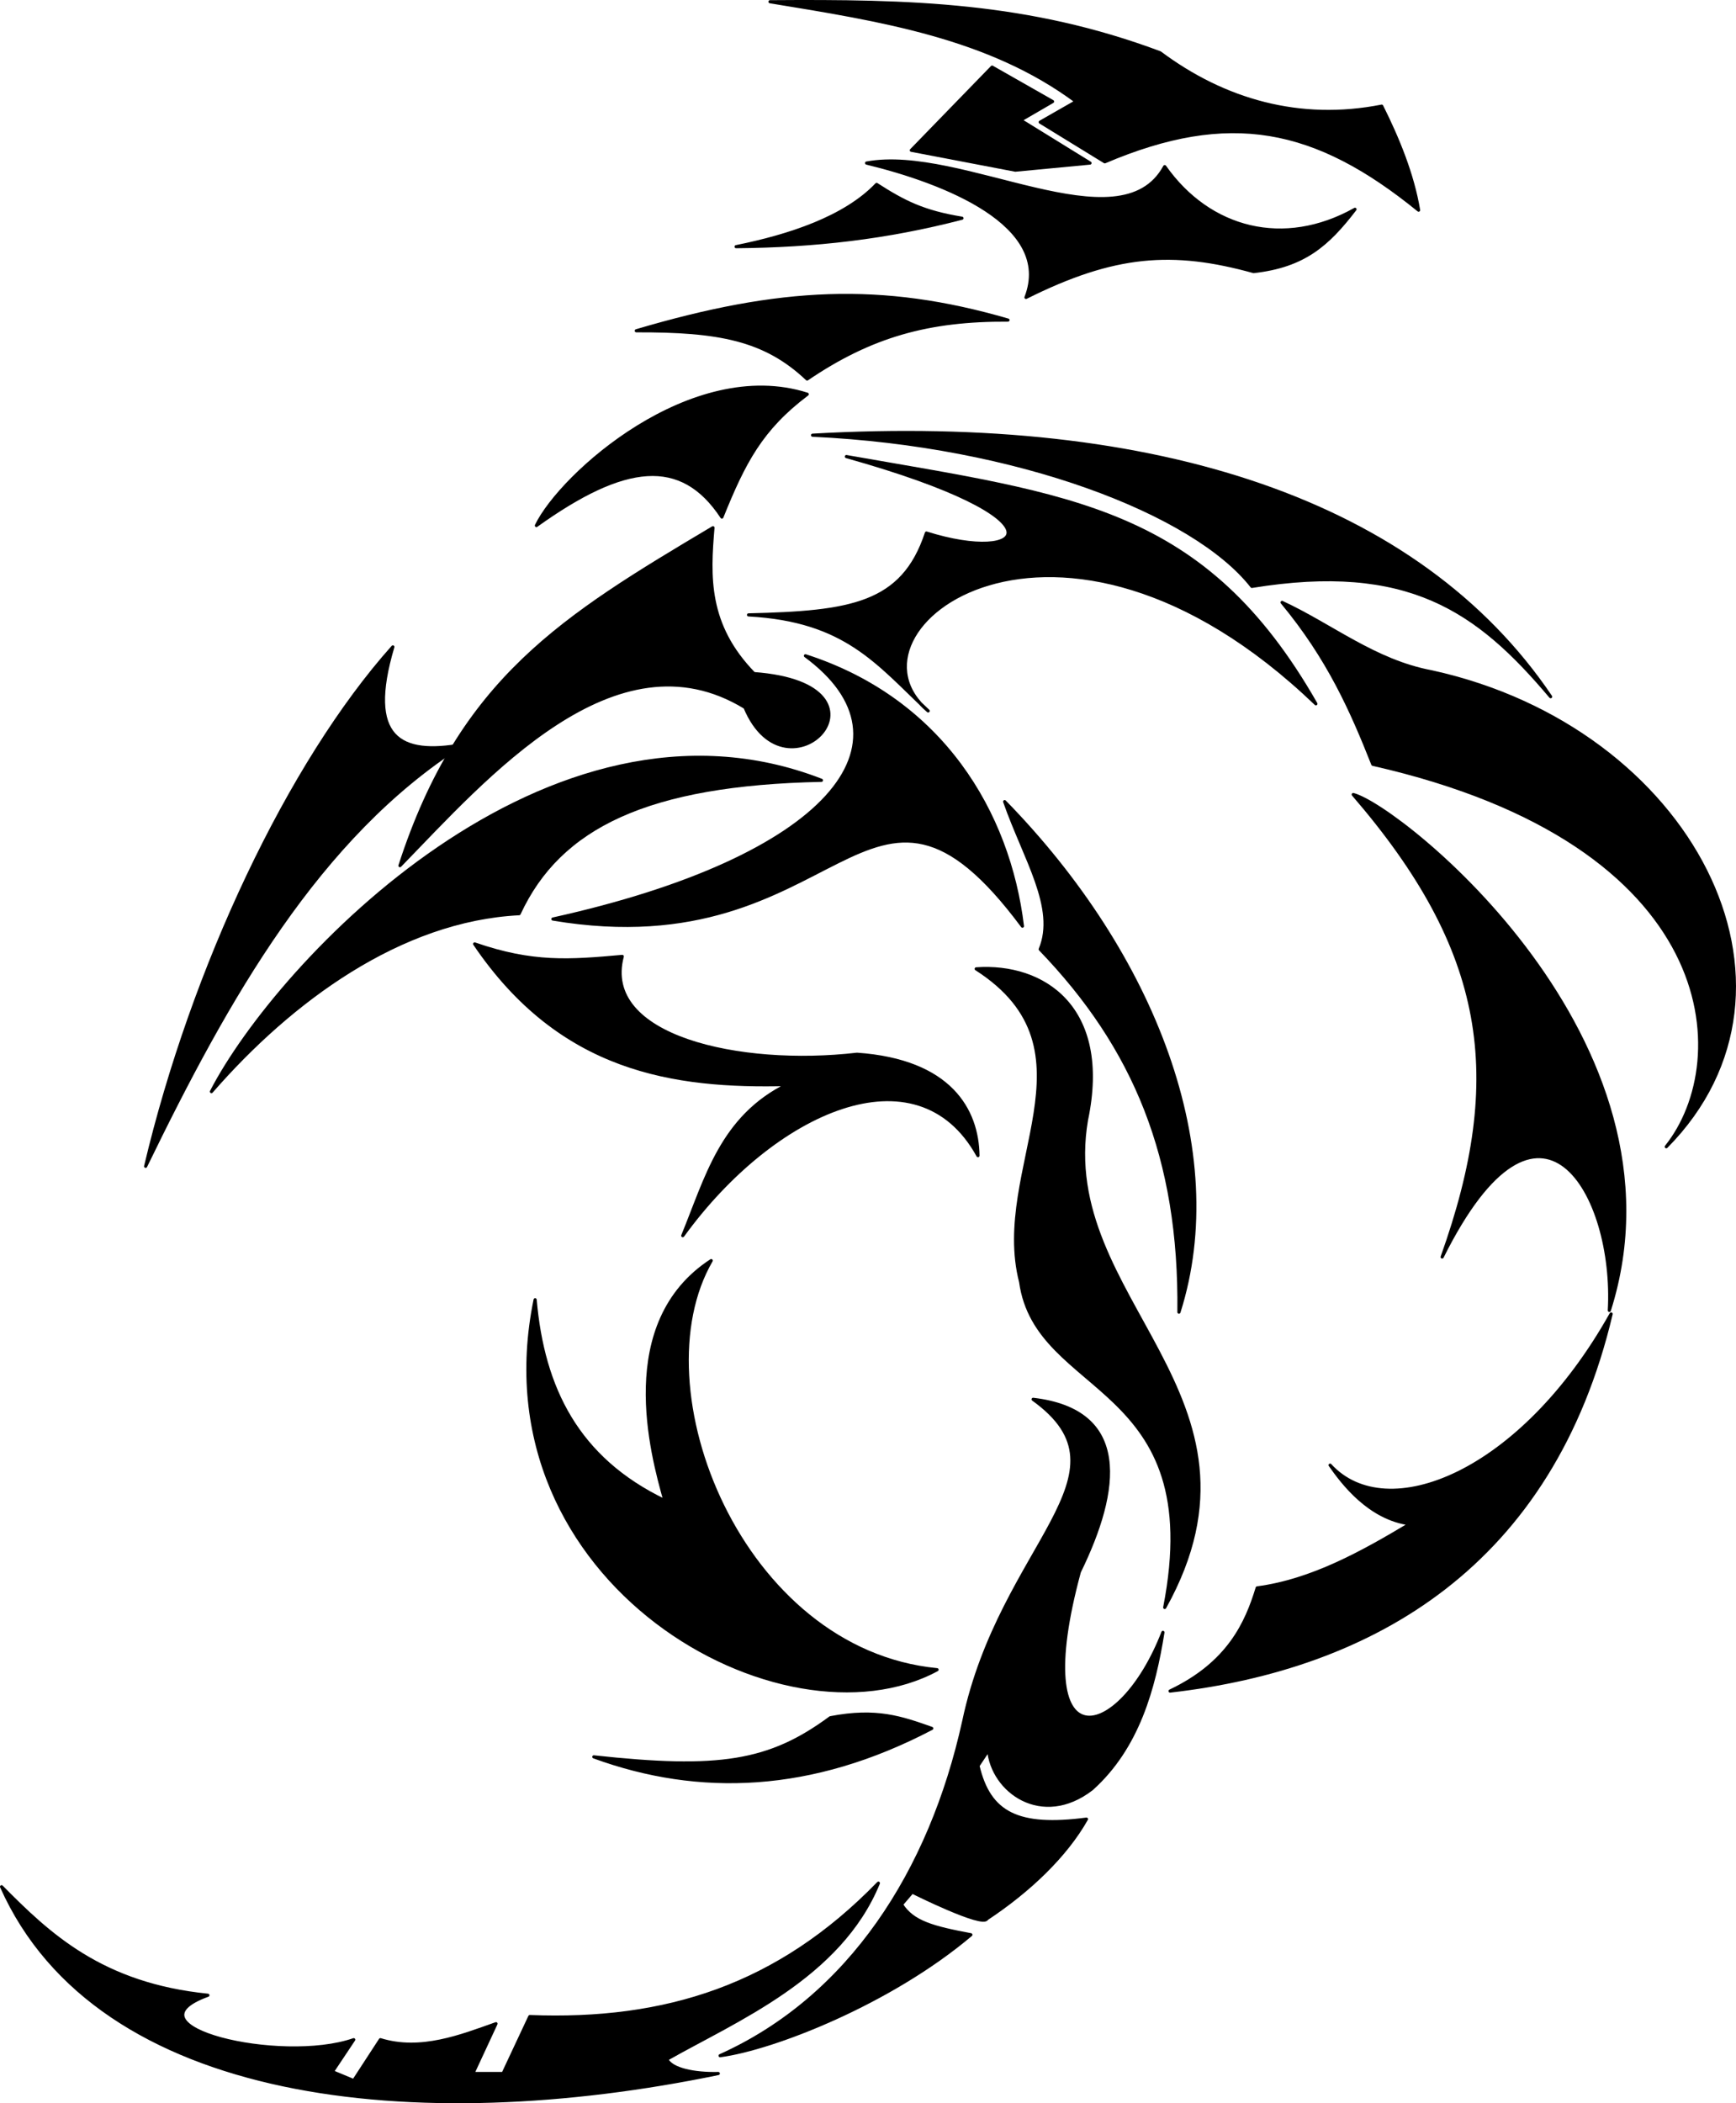 <?xml version="1.0" encoding="UTF-8" standalone="no"?>
<!-- Created with Inkscape (http://www.inkscape.org/) -->
<svg
    xmlns:inkscape="http://www.inkscape.org/namespaces/inkscape"
    xmlns:rdf="http://www.w3.org/1999/02/22-rdf-syntax-ns#"
    xmlns="http://www.w3.org/2000/svg"
    xmlns:cc="http://creativecommons.org/ns#"
    xmlns:dc="http://purl.org/dc/elements/1.1/"
    xmlns:sodipodi="http://sodipodi.sourceforge.net/DTD/sodipodi-0.dtd"
    id="svg2"
    sodipodi:docname="_svgclean2.svg"
    viewBox="0 0 552.83 669.66"
    sodipodi:version="0.32"
    version="1.1"
    inkscape:output_extension="org.inkscape.output.svg.inkscape"
    inkscape:version="0.48.3.1 r9886"
  >
  <sodipodi:namedview
      id="base"
      bordercolor="#666666"
      inkscape:pageshadow="2"
      inkscape:window-y="0"
      pagecolor="#ffffff"
      inkscape:window-height="645"
      inkscape:window-maximized="0"
      inkscape:zoom="0.49412646"
      inkscape:window-x="0"
      showgrid="false"
      borderopacity="1.0"
      inkscape:current-layer="layer1"
      inkscape:cx="305.15024"
      inkscape:cy="304.57416"
      inkscape:window-width="674"
      inkscape:pageopacity="0.0"
      inkscape:document-units="px"
  />
  <g
      id="layer1"
      inkscape:label="Capa 1"
      inkscape:groupmode="layer"
      transform="translate(-66.897 -161.09)"
    >
    <path
        id="path3269"
        inkscape:connector-curvature="0"
        sodipodi:nodetypes="ccccccc"
        style="stroke-linejoin:round;stroke:#000000;fill:#000000"
        d="m402.09 193.42-19.26-10.96-25.72 26.48 33.12 6.33 23.78-2.26-22.12-13.66 10.2-5.93z"
    />
    <path
        id="path4244"
        inkscape:connector-curvature="0"
        sodipodi:nodetypes="cccccccc"
        style="stroke-linejoin:round;stroke:#000000;fill:#000000"
        d="m409.62 193.42c-27.7-20.61-62.21-26-97.52-31.78 44.73-0.33 82.26 0.56 124.2 16.25 20.46 15.28 44.53 22.14 70.6 17 5.12 10.23 9.84 21.67 11.75 33.11-32.91-26.76-60.22-32.29-99.94-15.39l-20.56-12.63 11.47-6.56z"
    />
    <path
        id="path4246"
        inkscape:connector-curvature="0"
        sodipodi:nodetypes="cccc"
        style="stroke-linejoin:round;stroke:#000000;fill:#000000"
        d="m387.89 263.01c-40.26-11.68-72.5-10.14-118.37 3.4 26.28-0.08 40.94 2.63 54.4 15.36 20.39-13.86 38.78-18.91 63.97-18.76z"
    />
    <path
        id="path4248"
        inkscape:connector-curvature="0"
        sodipodi:nodetypes="cccccc"
        style="stroke-linejoin:round;stroke:#000000;fill:#000000"
        d="m342.85 213.01c24.66 5.98 59.75 19.58 50.77 42.78 28.17-14.09 46.73-15.37 72.5-8.23 15.97-1.8 23.52-8.41 32.28-19.83-22.6 12.69-46.41 6.56-60.6-13.59-14.16 26.06-64.77-6.76-94.95-1.13z"
    />
    <path
        id="path4250"
        inkscape:connector-curvature="0"
        sodipodi:nodetypes="cccc"
        style="stroke-linejoin:round;stroke:#000000;fill:#000000"
        d="m373.23 230.57c-23.97 6.22-46.75 8.84-71.92 9.06 16.91-3.41 34.63-9.21 44.74-19.82 8.66 5.58 14.92 8.77 27.18 10.76z"
    />
    <path
        id="path4252"
        inkscape:connector-curvature="0"
        sodipodi:nodetypes="cccc"
        style="stroke-linejoin:round;stroke:#000000;fill:#000000"
        d="m323.96 286.61c-36.76-11.7-78.33 25.47-86.25 41.81 28.1-20.12 46.18-22.23 59.07-2.7 7.05-17.45 12.51-28.08 27.18-39.11z"
    />
    <path
        id="path4254"
        inkscape:connector-curvature="0"
        sodipodi:nodetypes="cccc"
        style="stroke-linejoin:round;stroke:#000000;fill:#000000"
        d="m325.66 299.66c65.32 3.02 121.58 24.73 139.89 48.14 49.84-8.11 71.93 7.56 95.15 35.12-42.1-62.3-125.54-89.49-235.04-83.26z"
    />
    <path
        id="path5225"
        inkscape:connector-curvature="0"
        sodipodi:nodetypes="cccc"
        style="stroke-linejoin:round;stroke:#000000;fill:#000000"
        d="m497.84 414.07c42.85 49.65 48.89 89.67 28.31 147.25 31.34-62.86 55.32-19.82 53.24 16.99 27.19-85.89-66.83-160.47-81.55-164.24z"
    />
    <path
        id="path6214"
        inkscape:connector-curvature="0"
        sodipodi:nodetypes="cccc"
        style="stroke-linejoin:round;stroke:#000000;fill:#000000"
        d="m398.15 463.34c30.02 31.15 44.75 66.27 44.18 115.54 16.24-51.16-7.74-113.65-55.5-162.55 6.42 18.32 16.8 33.8 11.32 47.01z"
    />
    <path
        id="path6216"
        inkscape:connector-curvature="0"
        sodipodi:nodetypes="cccc"
        style="stroke-linejoin:round;stroke:#000000;fill:#000000"
        d="m392.49 455.98c-49.84-67.02-57.2 13.21-149.52-2.27 87.98-19.44 117.62-56.44 80.42-83.82 43.43 13.97 64.76 50.03 69.1 86.09z"
    />
    <path
        id="path6218"
        inkscape:connector-curvature="0"
        sodipodi:nodetypes="ccccc"
        style="stroke-linejoin:round;stroke:#000000;fill:#000000"
        d="m365.31 692.72c-62.49-6.04-95.53-89.67-71.93-130.26-30.4 19.82-18.88 61.73-14.73 76.46-27.94-13.41-38.89-35.87-41.34-64-18.5 90.24 79.1 144.23 128 117.8z"
    />
    <path
        id="path6220"
        inkscape:connector-curvature="0"
        sodipodi:nodetypes="ccccc"
        style="stroke-linejoin:round;stroke:#000000;fill:#000000"
        d="m475.18 352.9c15.86 7.36 29.45 18.69 47.58 22.09 82.68 18.12 125.16 100.25 74.76 151.22 22.08-27.56 18.12-96.47-93.45-121.77-6.8-17.18-14.16-33.79-28.89-51.54z"
    />
    <path
        id="path6222"
        inkscape:connector-curvature="0"
        sodipodi:nodetypes="cccc"
        style="stroke-linejoin:round;stroke:#000000;fill:#000000"
        d="m328.49 409.54c-86.84-33.8-173.12 58.14-194.26 99.11 25.3-29.07 60.22-54.75 97.98-56.64 12.84-27.75 40.97-41.34 96.28-42.47z"
    />
    <path
        id="path6224"
        inkscape:connector-curvature="0"
        sodipodi:nodetypes="cccccc"
        style="stroke-linejoin:round;stroke:#000000;fill:#000000"
        d="m579.96 579.45c-28.7 51.16-71.55 67.77-89.49 48.14 3.97 5.66 12.46 16.99 25.49 18.69-15.1 9.06-31.34 18.12-48.71 20.39-3.4 11.14-9.06 23.97-27.75 32.85 64.75-7.37 121.58-40.22 140.46-120.07z"
    />
    <path
        id="path6226"
        inkscape:connector-curvature="0"
        sodipodi:nodetypes="ccccc"
        style="stroke-linejoin:round;stroke:#000000;fill:#000000"
        d="m377.77 469.57c40.4 25.87 4.9 63.62 14.15 99.68 5.1 36.82 60.04 31.15 45.88 103.65 37.57-67.59-34.74-97.8-24.92-155.19 7.55-35.87-13.78-49.65-35.11-48.14z"
    />
    <path
        id="path6228"
        inkscape:connector-curvature="0"
        sodipodi:nodetypes="cccc"
        style="stroke-linejoin:round;stroke:#000000;fill:#000000"
        d="m331.32 708.01c-19.44 14.35-35.49 16.8-75.32 12.46 33.6 12.27 69.47 10.95 107.61-9.06-9.63-3.4-17.56-6.23-32.29-3.4z"
    />
    <path
        id="path6230"
        inkscape:connector-curvature="0"
        sodipodi:nodetypes="ccccccc"
        style="stroke-linejoin:round;stroke:#000000;fill:#000000"
        d="m218.05 461.64c18.5 6.42 30.21 5.48 47.01 3.97-6.8 25.67 37.38 35.49 74.76 31.15 29.64 2.07 38.32 17.74 38.51 32.28-19.25-34.93-65.13-14.35-94.01 25.49 7.55-18.32 12.27-37.76 33.41-48.14-36.44 0.94-72.31-4.35-99.68-44.75z"
    />
    <path
        id="path6234"
        inkscape:connector-curvature="0"
        sodipodi:nodetypes="ccccc"
        style="stroke-linejoin:round;stroke:#000000;fill:#000000"
        d="m304.14 386.32c-41.35-25.3-82.69 22.46-109.88 50.4 19.26-59.47 52.11-79.29 99.68-107.61-1.32 15.48-2.07 30.96 13.03 46.45 48.33 3.58 10.57 42.85-2.83 10.76z"
    />
    <path
        id="path6236"
        inkscape:connector-curvature="0"
        sodipodi:nodetypes="cccc"
        style="stroke-linejoin:round;stroke:#000000;fill:#000000"
        d="m214.09 398.21c-45.88 29.26-74.76 80.61-100.82 134.23 14.92-63.06 45.69-128.38 78.73-165.38-8.69 29.26 2.45 34.74 22.09 31.15z"
    />
    <path
        id="path6238"
        inkscape:connector-curvature="0"
        sodipodi:nodetypes="cccccc"
        style="stroke-linejoin:round;stroke:#000000;fill:#000000"
        d="m305.27 356.87c30.96 1.69 40.97 15.29 57.2 30.58-30.77-25.68 40.97-81.37 123.47-2.27-35.68-62.49-77.59-66.07-149.52-78.72 71.36 20.01 57.2 34.36 25.49 24.35-7.55 22.85-24.17 25.3-56.64 26.06z"
    />
    <path
        id="path6240"
        inkscape:connector-curvature="0"
        sodipodi:nodetypes="cccccccccccccc"
        style="stroke-linejoin:round;stroke:#000000;fill:#000000"
        d="m395.89 606.63c33.41 23.98-10.2 46.26-22.09 102.51-10.57 47.96-36.44 87.98-77.59 106.48 16.99-2.26 54.18-16.8 79.86-38.51-12.09-2.27-18.5-3.97-22.09-9.63l3.4-3.96s22.65 11.32 23.78 8.49c13.41-8.87 25.11-20.01 31.72-31.72-21.71 2.84-30.96-1.69-34.55-16.99 1.13-1.7 2.27-3.39 3.4-5.09 1.13 13.21 16.99 24.73 32.85 12.46 14.72-13.22 19.82-32.1 22.65-49.84-13.78 35.49-43.42 42.66-26.62-19.26 12.84-26.24 16.05-51.35-14.72-54.94z"
    />
    <path
        id="path6242"
        inkscape:connector-curvature="0"
        sodipodi:nodetypes="cccccccccccccc"
        style="stroke-linejoin:round;stroke:#000000;fill:#000000"
        d="m67.397 761.82c15.104 15.29 31.906 31.15 65.703 34.55-27.57 10 23.03 22.27 46.44 14.15l-6.8 10.2 6.8 2.83 8.49-13.03c12.84 3.97 25.68-1.13 36.82-5.09l-7.37 15.86h9.63l8.5-18.13c43.23 1.7 79.1-9.63 111.01-42.48-12.28 30.02-45.5 43.61-67.4 56.07 1.51 3.21 8.68 4.72 16.42 4.54-95.9 19.82-197.47 9.62-228.24-59.47z"
    />
  </g
  >
</svg
>
